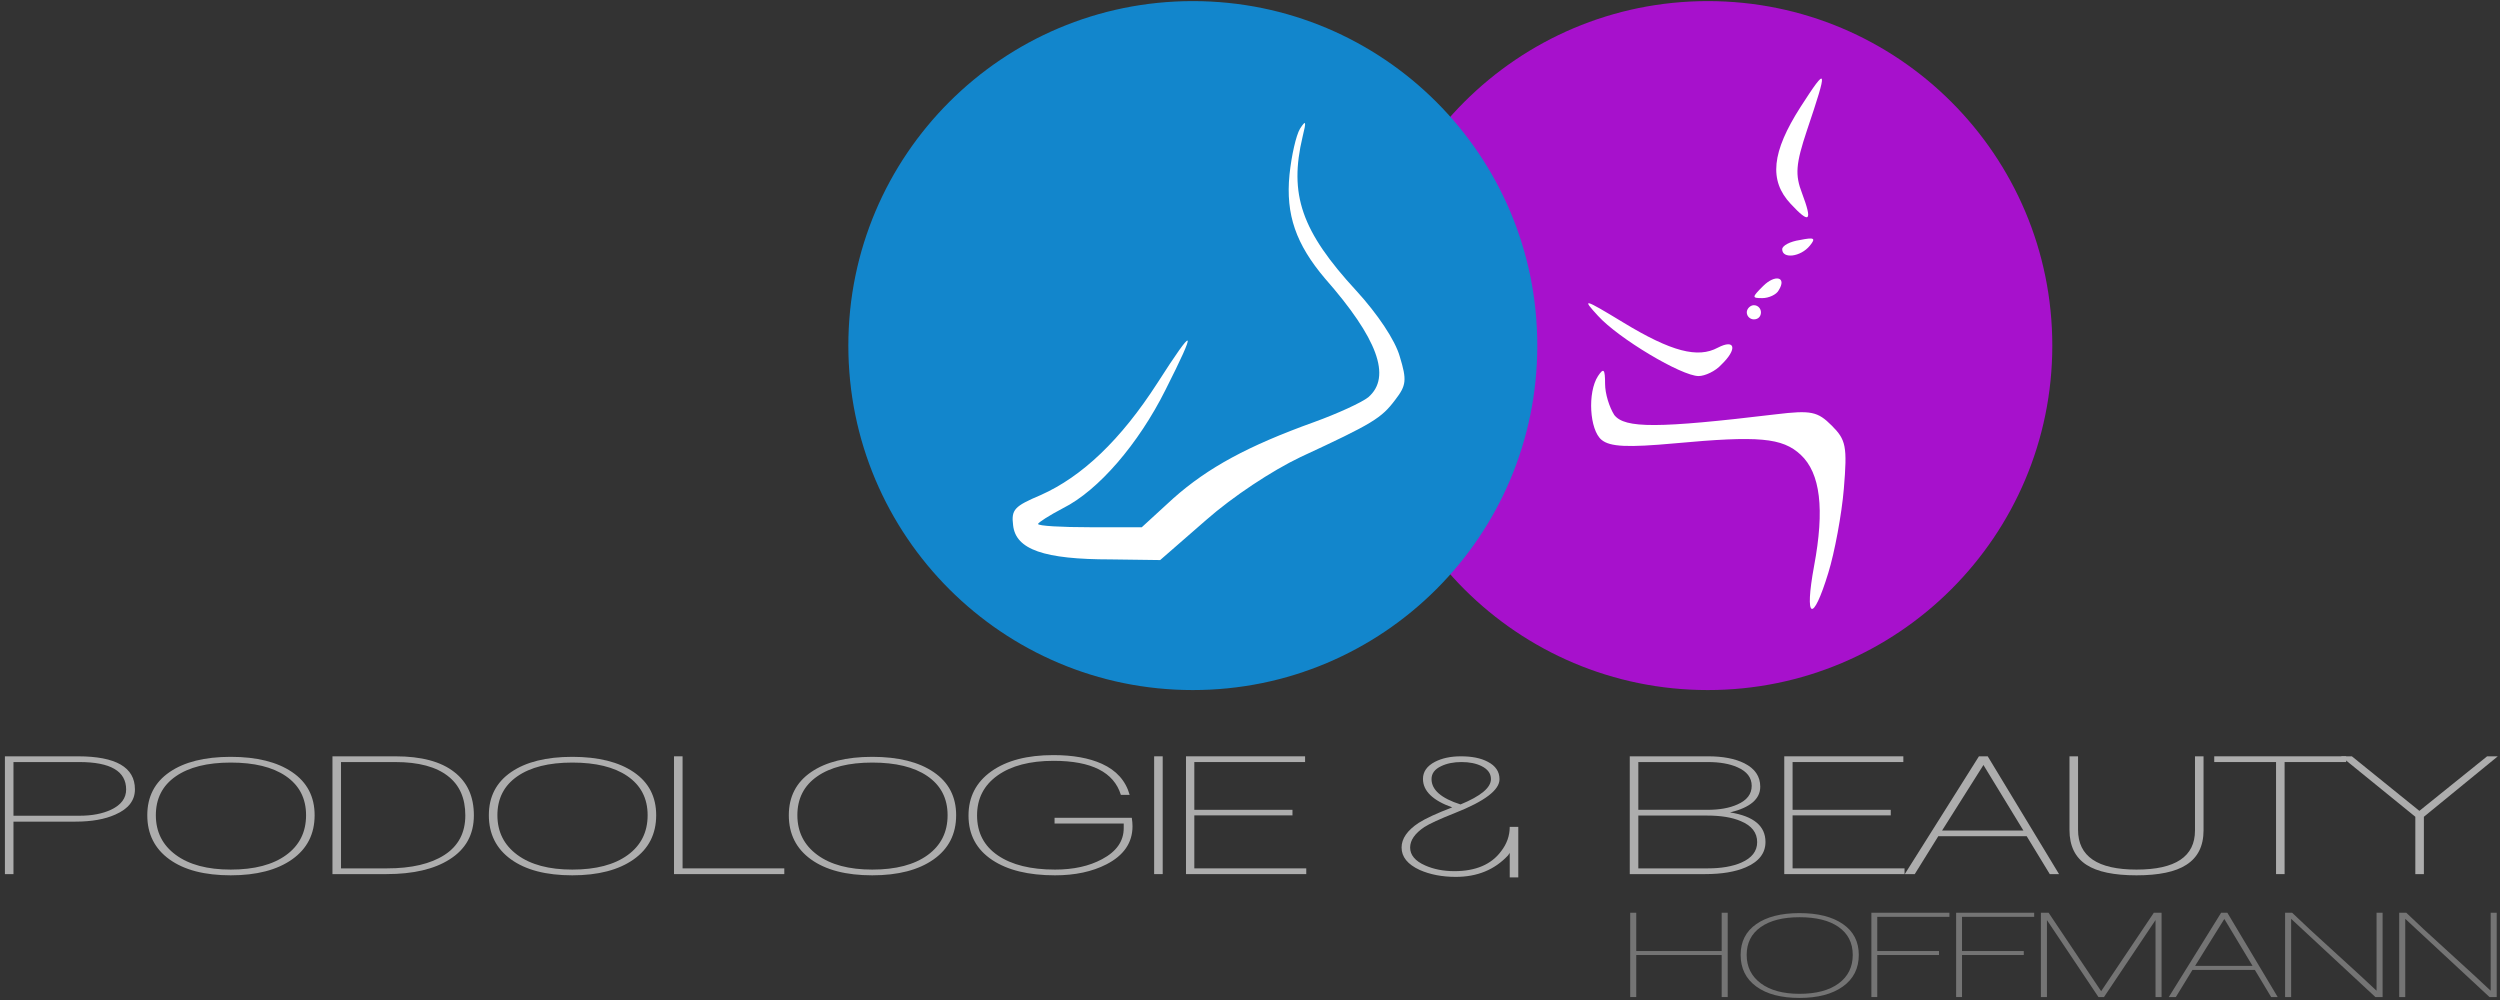 <?xml version="1.0" encoding="UTF-8" standalone="no"?>
<!DOCTYPE svg PUBLIC "-//W3C//DTD SVG 1.1//EN" "http://www.w3.org/Graphics/SVG/1.1/DTD/svg11.dtd">
<svg width="100%" height="100%" viewBox="0 0 1000 400" version="1.1" xmlns="http://www.w3.org/2000/svg" xmlns:xlink="http://www.w3.org/1999/xlink" xml:space="preserve" xmlns:serif="http://www.serif.com/" style="fill-rule:evenodd;clip-rule:evenodd;stroke-linejoin:round;stroke-miterlimit:1.414;">
    <rect x="0" y="0" width="1000" height="400" fill="#333333" stroke="none"/>
    <g transform="matrix(7.923,0,0,5.791,-2.788,349.642)">
        <path d="M4.152,-3.624L1.032,-3.624L1.032,0L0.6,0L0.6,-8.136L4.284,-8.136C6.204,-8.136 7.164,-7.376 7.164,-5.856C7.164,-5.088 6.836,-4.508 6.18,-4.116C5.652,-3.788 4.976,-3.624 4.152,-3.624ZM4.356,-7.74L1.032,-7.74L1.032,-4.032L4.368,-4.032C5,-4.032 5.532,-4.172 5.964,-4.452C6.468,-4.78 6.72,-5.244 6.72,-5.844C6.72,-7.108 5.932,-7.74 4.356,-7.74Z" style="fill:rgb(173,173,173);fill-rule:nonzero;"/>
        <path d="M12,0.084C10.68,0.084 9.648,-0.284 8.904,-1.02C8.16,-1.756 7.788,-2.772 7.788,-4.068C7.788,-5.348 8.162,-6.34 8.91,-7.044C9.658,-7.748 10.688,-8.1 12,-8.1C13.312,-8.1 14.346,-7.748 15.102,-7.044C15.858,-6.34 16.236,-5.348 16.236,-4.068C16.236,-2.764 15.856,-1.746 15.096,-1.014C14.336,-0.282 13.304,0.084 12,0.084ZM12,-7.704C10.816,-7.704 9.89,-7.386 9.222,-6.75C8.554,-6.114 8.22,-5.22 8.22,-4.068C8.22,-2.916 8.556,-2.002 9.228,-1.326C9.9,-0.65 10.824,-0.312 12,-0.312C13.192,-0.312 14.124,-0.646 14.796,-1.314C15.468,-1.982 15.804,-2.9 15.804,-4.068C15.804,-5.236 15.46,-6.14 14.772,-6.78C14.108,-7.396 13.184,-7.704 12,-7.704Z" style="fill:rgb(173,173,173);fill-rule:nonzero;"/>
        <path d="M19.86,0L17.136,0L17.136,-8.136L20.316,-8.136C21.628,-8.136 22.62,-7.772 23.292,-7.044C23.948,-6.348 24.276,-5.352 24.276,-4.056C24.276,-2.728 23.864,-1.712 23.04,-1.008C22.264,-0.336 21.204,0 19.86,0ZM22.98,-6.756C22.38,-7.412 21.488,-7.74 20.304,-7.74L17.568,-7.74L17.568,-0.396L19.896,-0.396C21.128,-0.396 22.094,-0.706 22.794,-1.326C23.494,-1.946 23.844,-2.856 23.844,-4.056C23.844,-5.24 23.556,-6.14 22.98,-6.756Z" style="fill:rgb(173,173,173);fill-rule:nonzero;"/>
        <path d="M29.244,0.084C27.924,0.084 26.892,-0.284 26.148,-1.02C25.404,-1.756 25.032,-2.772 25.032,-4.068C25.032,-5.348 25.406,-6.34 26.154,-7.044C26.902,-7.748 27.932,-8.1 29.244,-8.1C30.556,-8.1 31.59,-7.748 32.346,-7.044C33.102,-6.34 33.48,-5.348 33.48,-4.068C33.48,-2.764 33.1,-1.746 32.34,-1.014C31.58,-0.282 30.548,0.084 29.244,0.084ZM29.244,-7.704C28.06,-7.704 27.134,-7.386 26.466,-6.75C25.798,-6.114 25.464,-5.22 25.464,-4.068C25.464,-2.916 25.8,-2.002 26.472,-1.326C27.144,-0.65 28.068,-0.312 29.244,-0.312C30.436,-0.312 31.368,-0.646 32.04,-1.314C32.712,-1.982 33.048,-2.9 33.048,-4.068C33.048,-5.236 32.704,-6.14 32.016,-6.78C31.352,-7.396 30.428,-7.704 29.244,-7.704Z" style="fill:rgb(173,173,173);fill-rule:nonzero;"/>
        <path d="M34.38,0L34.38,-8.136L34.812,-8.136L34.812,-0.396L39.948,-0.396L39.948,0L34.38,0Z" style="fill:rgb(173,173,173);fill-rule:nonzero;"/>
        <path d="M44.388,0.084C43.068,0.084 42.036,-0.284 41.292,-1.02C40.548,-1.756 40.176,-2.772 40.176,-4.068C40.176,-5.348 40.55,-6.34 41.298,-7.044C42.046,-7.748 43.076,-8.1 44.388,-8.1C45.7,-8.1 46.734,-7.748 47.49,-7.044C48.246,-6.34 48.624,-5.348 48.624,-4.068C48.624,-2.764 48.244,-1.746 47.484,-1.014C46.724,-0.282 45.692,0.084 44.388,0.084ZM44.388,-7.704C43.204,-7.704 42.278,-7.386 41.61,-6.75C40.942,-6.114 40.608,-5.22 40.608,-4.068C40.608,-2.916 40.944,-2.002 41.616,-1.326C42.288,-0.65 43.212,-0.312 44.388,-0.312C45.58,-0.312 46.512,-0.646 47.184,-1.314C47.856,-1.982 48.192,-2.9 48.192,-4.068C48.192,-5.236 47.848,-6.14 47.16,-6.78C46.496,-7.396 45.572,-7.704 44.388,-7.704Z" style="fill:rgb(173,173,173);fill-rule:nonzero;"/>
        <path d="M56.208,-0.672C55.488,-0.168 54.624,0.084 53.616,0.084C52.28,0.084 51.224,-0.268 50.448,-0.972C49.648,-1.7 49.248,-2.724 49.248,-4.044C49.248,-5.332 49.632,-6.35 50.4,-7.098C51.168,-7.846 52.212,-8.22 53.532,-8.22C54.516,-8.22 55.332,-8.02 55.98,-7.62C56.716,-7.164 57.184,-6.448 57.384,-5.472L56.94,-5.472C56.588,-7.04 55.456,-7.824 53.544,-7.824C52.352,-7.824 51.41,-7.488 50.718,-6.816C50.026,-6.144 49.68,-5.224 49.68,-4.056C49.68,-2.864 50.03,-1.942 50.73,-1.29C51.43,-0.638 52.392,-0.312 53.616,-0.312C54.552,-0.312 55.344,-0.552 55.992,-1.032C56.72,-1.56 57.084,-2.276 57.084,-3.18L57.084,-3.492L53.592,-3.492L53.592,-3.888L57.492,-3.888C57.516,-3.664 57.528,-3.472 57.528,-3.312C57.528,-2.168 57.088,-1.288 56.208,-0.672Z" style="fill:rgb(173,173,173);fill-rule:nonzero;"/>
        <rect x="58.62" y="-8.136" width="0.432" height="8.136" style="fill:rgb(173,173,173);fill-rule:nonzero;"/>
        <path d="M60.228,0L60.228,-8.136L66.24,-8.136L66.24,-7.74L60.648,-7.74L60.648,-4.44L65.604,-4.44L65.604,-4.056L60.648,-4.056L60.648,-0.396L66.3,-0.396L66.3,0L60.228,0Z" style="fill:rgb(173,173,173);fill-rule:nonzero;"/>
        <path d="M76.572,0.228L76.572,-1.464C76.54,-1.408 76.512,-1.352 76.488,-1.296C75.816,-0.304 74.936,0.192 73.848,0.192C73.16,0.192 72.552,0.032 72.024,-0.288C71.416,-0.672 71.112,-1.188 71.112,-1.836C71.112,-2.452 71.4,-3.02 71.976,-3.54C72.336,-3.852 72.9,-4.208 73.668,-4.608C72.684,-5.088 72.192,-5.744 72.192,-6.576C72.192,-7.072 72.392,-7.464 72.792,-7.752C73.152,-8.008 73.592,-8.136 74.112,-8.136C74.664,-8.136 75.112,-8.012 75.456,-7.764C75.856,-7.484 76.056,-7.08 76.056,-6.552C76.056,-5.808 75.308,-5.032 73.812,-4.224C73.044,-3.808 72.528,-3.484 72.264,-3.252C71.784,-2.812 71.544,-2.34 71.544,-1.836C71.544,-1.316 71.796,-0.904 72.3,-0.6C72.732,-0.336 73.224,-0.204 73.776,-0.204C74.856,-0.204 75.644,-0.664 76.14,-1.584C76.428,-2.096 76.572,-2.656 76.572,-3.264L77.004,-3.264L77.004,0.228L76.572,0.228ZM74.136,-7.74C73.736,-7.74 73.392,-7.644 73.104,-7.452C72.784,-7.244 72.624,-6.948 72.624,-6.564C72.624,-5.82 73.112,-5.236 74.088,-4.812C75.112,-5.388 75.624,-5.972 75.624,-6.564C75.624,-6.948 75.464,-7.248 75.144,-7.464C74.872,-7.648 74.536,-7.74 74.136,-7.74Z" style="fill:rgb(173,173,173);fill-rule:nonzero;"/>
        <path d="M86.436,0L82.632,0L82.632,-8.136L86.592,-8.136C87.336,-8.136 87.944,-7.976 88.416,-7.656C88.952,-7.288 89.22,-6.748 89.22,-6.036C89.22,-5.188 88.712,-4.596 87.696,-4.26C88.888,-4.004 89.484,-3.324 89.484,-2.22C89.484,-1.444 89.152,-0.86 88.488,-0.468C87.96,-0.156 87.276,0 86.436,0ZM86.568,-7.74L83.064,-7.74L83.064,-4.44L86.556,-4.44C87.164,-4.44 87.668,-4.564 88.068,-4.812C88.548,-5.1 88.788,-5.528 88.788,-6.096C88.788,-6.664 88.548,-7.092 88.068,-7.38C87.676,-7.62 87.176,-7.74 86.568,-7.74ZM86.532,-4.044L83.064,-4.044L83.064,-0.396L86.58,-0.396C87.252,-0.396 87.812,-0.528 88.26,-0.792C88.796,-1.112 89.064,-1.584 89.064,-2.208C89.064,-2.864 88.788,-3.348 88.236,-3.66C87.804,-3.916 87.236,-4.044 86.532,-4.044Z" style="fill:rgb(173,173,173);fill-rule:nonzero;"/>
        <path d="M90.432,0L90.432,-8.136L96.444,-8.136L96.444,-7.74L90.852,-7.74L90.852,-4.44L95.808,-4.44L95.808,-4.056L90.852,-4.056L90.852,-0.396L96.504,-0.396L96.504,0L90.432,0Z" style="fill:rgb(173,173,173);fill-rule:nonzero;"/>
        <path d="M103.836,0L102.672,-2.616L98.208,-2.616L97.02,0L96.516,0L100.26,-8.136L100.704,-8.136L104.304,0L103.836,0ZM100.488,-7.536L98.4,-3.012L102.504,-3.012L100.488,-7.536Z" style="fill:rgb(173,173,173);fill-rule:nonzero;"/>
        <path d="M110.724,-0.636C110.18,-0.156 109.344,0.084 108.216,0.084C107.08,0.084 106.24,-0.156 105.696,-0.636C105.12,-1.14 104.832,-1.944 104.832,-3.048L104.832,-8.136L105.264,-8.136L105.264,-3.06C105.264,-1.228 106.248,-0.312 108.216,-0.312C110.184,-0.312 111.168,-1.212 111.168,-3.012L111.168,-8.136L111.6,-8.136L111.6,-3.024C111.6,-1.936 111.308,-1.14 110.724,-0.636Z" style="fill:rgb(173,173,173);fill-rule:nonzero;"/>
        <path d="M115.692,-7.74L115.692,0L115.26,0L115.26,-7.74L112.14,-7.74L112.14,-8.136L118.8,-8.136L118.8,-7.74L115.692,-7.74Z" style="fill:rgb(173,173,173);fill-rule:nonzero;"/>
        <path d="M122.724,-3.96L122.724,0L122.292,0L122.292,-3.96L118.536,-8.136L119.088,-8.136L122.496,-4.368L125.916,-8.136L126.456,-8.136L122.724,-3.96Z" style="fill:rgb(173,173,173);fill-rule:nonzero;"/>
    </g>
    <g transform="matrix(1.139,0,0,0.844,648.725,398.822)">
        <path d="M35.069,0L35.069,-19.922L5.069,-19.922L5.069,0L2.947,0L2.947,-39.961L5.069,-39.961L5.069,-21.808L35.069,-21.808L35.069,-39.961L37.191,-39.961L37.191,0L35.069,0Z" style="fill:rgb(116,116,116);fill-rule:nonzero;"/>
        <path d="M62.417,0.413C55.934,0.413 50.865,-1.395 47.211,-5.01C43.557,-8.625 41.73,-13.615 41.73,-19.981C41.73,-26.268 43.566,-31.14 47.24,-34.598C50.914,-38.056 55.973,-39.785 62.417,-39.785C68.862,-39.785 73.94,-38.056 77.653,-34.598C81.367,-31.14 83.223,-26.268 83.223,-19.981C83.223,-13.576 81.357,-8.576 77.624,-4.98C73.891,-1.385 68.822,0.413 62.417,0.413ZM62.417,-37.839C56.602,-37.839 52.054,-36.278 48.773,-33.154C45.492,-30.03 43.851,-25.639 43.851,-19.981C43.851,-14.322 45.502,-9.833 48.802,-6.513C52.103,-3.193 56.641,-1.532 62.417,-1.532C68.272,-1.532 72.85,-3.173 76.15,-6.454C79.451,-9.735 81.101,-14.244 81.101,-19.981C81.101,-25.717 79.412,-30.158 76.033,-33.301C72.771,-36.327 68.233,-37.839 62.417,-37.839Z" style="fill:rgb(116,116,116);fill-rule:nonzero;"/>
        <path d="M89.707,-38.016L89.707,-21.808L111.397,-21.808L111.397,-19.922L89.707,-19.922L89.707,0L87.644,0L87.644,-39.961L115.051,-39.961L115.051,-38.016L89.707,-38.016Z" style="fill:rgb(116,116,116);fill-rule:nonzero;"/>
        <path d="M119.471,-38.016L119.471,-21.808L141.161,-21.808L141.161,-19.922L119.471,-19.922L119.471,0L117.408,0L117.408,-39.961L144.816,-39.961L144.816,-38.016L119.471,-38.016Z" style="fill:rgb(116,116,116);fill-rule:nonzero;"/>
        <path d="M187.429,0L187.429,-36.484L169.335,0L167.39,0L149.295,-36.484L149.295,0L147.173,0L147.173,-39.961L149.884,-39.961L168.333,-2.77L186.84,-39.961L189.551,-39.961L189.551,0L187.429,0Z" style="fill:rgb(116,116,116);fill-rule:nonzero;"/>
        <path d="M228.039,0L222.322,-12.849L200.396,-12.849L194.561,0L192.085,0L210.475,-39.961L212.656,-39.961L230.338,0L228.039,0ZM211.595,-37.014L201.339,-14.794L221.497,-14.794L211.595,-37.014Z" style="fill:rgb(116,116,116);fill-rule:nonzero;"/>
        <path d="M264.641,0L235.053,-37.073L235.053,0L232.931,0L232.931,-39.961L235.406,-39.961C238.707,-35.639 243.638,-29.47 250.2,-21.454C256.998,-13.124 261.949,-6.975 265.053,-3.006L265.053,-39.961L267.175,-39.961L267.175,0L264.641,0Z" style="fill:rgb(116,116,116);fill-rule:nonzero;"/>
        <path d="M304.72,0L275.132,-37.073L275.132,0L273.01,0L273.01,-39.961L275.486,-39.961C278.786,-35.639 283.718,-29.47 290.28,-21.454C297.077,-13.124 302.028,-6.975 305.132,-3.006L305.132,-39.961L307.254,-39.961L307.254,0L304.72,0Z" style="fill:rgb(116,116,116);fill-rule:nonzero;"/>
    </g>
    <g transform="matrix(1,0,0,1,109.104,-181.922)">
        <circle cx="574.026" cy="320.154" r="137.791" style="fill:rgb(167,17,204);"/>
    </g>
    <g transform="matrix(1,0,0,1,-96.897,-181.922)">
        <circle cx="574.026" cy="320.154" r="137.791" style="fill:rgb(18,134,204);"/>
    </g>
    <g transform="matrix(2.626,0,0,2.626,171.683,-32.453)">
        <path d="M108.541,92.669L113.341,88.269C118.641,83.569 124.741,80.269 134.741,76.669C138.341,75.369 142.041,73.669 143.041,72.869C146.641,69.769 144.441,63.869 136.441,54.769C132.041,49.569 130.441,45.069 131.041,38.969C131.341,36.069 132.041,32.969 132.641,31.969C133.541,30.569 133.641,30.769 133.041,33.169C130.941,41.969 132.841,47.569 141.241,56.669C144.441,60.169 147.141,64.169 147.841,66.669C148.941,70.269 148.841,71.069 147.141,73.269C145.041,76.069 143.741,76.869 132.741,81.969C128.341,84.069 122.441,87.969 118.341,91.569L111.341,97.669L103.841,97.569C93.641,97.569 89.341,96.069 88.941,92.369C88.641,89.969 89.141,89.469 93.141,87.769C99.441,84.969 105.341,79.369 110.941,70.669C116.641,61.769 117.041,62.069 112.141,71.769C108.041,79.969 101.941,87.069 96.541,89.769C94.441,90.869 92.741,91.969 92.741,92.169C92.741,92.469 96.341,92.669 100.641,92.669L108.541,92.669Z" style="fill:white;"/>
    </g>
    <g transform="matrix(2.834,0,0,2.834,-169.505,15.237)">
        <path d="M317.858,75.501C318.758,72.601 319.758,67.201 320.058,63.601C320.558,57.601 320.358,56.701 318.358,54.701C316.358,52.701 315.458,52.501 310.458,53.101C293.758,55.101 289.158,55.101 287.658,53.201C286.958,52.101 286.358,50.201 286.358,48.801C286.358,46.701 286.158,46.501 285.358,47.701C283.858,50.001 284.158,55.301 285.858,56.701C287.058,57.701 289.558,57.801 296.158,57.201C308.058,56.101 311.358,56.401 313.958,58.801C316.758,61.401 317.358,66.501 315.858,74.501C314.458,82.101 315.658,82.701 317.858,75.501ZM302.758,46.101C305.058,43.901 304.758,42.401 302.258,43.701C299.458,45.201 295.758,44.301 288.858,40.101C283.258,36.701 283.058,36.701 285.358,39.201C288.258,42.401 297.158,47.701 299.558,47.701C300.458,47.701 301.958,47.001 302.758,46.101ZM308.358,38.701C308.358,38.201 307.958,37.701 307.358,37.701C306.858,37.701 306.358,38.201 306.358,38.701C306.358,39.301 306.858,39.701 307.358,39.701C307.958,39.701 308.358,39.301 308.358,38.701ZM310.858,35.601C312.058,33.701 310.358,33.301 308.658,35.001C307.058,36.601 307.058,36.701 308.558,36.701C309.458,36.701 310.558,36.201 310.858,35.601ZM315.258,29.301C316.158,28.201 315.858,28.101 313.858,28.501C312.458,28.701 311.358,29.301 311.358,29.801C311.358,31.201 313.958,30.901 315.258,29.301ZM314.158,21.901C313.158,19.301 313.258,17.801 314.858,13.001C317.858,4.101 317.758,3.801 313.958,9.701C309.858,16.101 309.458,20.101 312.558,23.401C315.258,26.301 315.658,25.901 314.158,21.901Z" style="fill:white;"/>
    </g>
</svg>
